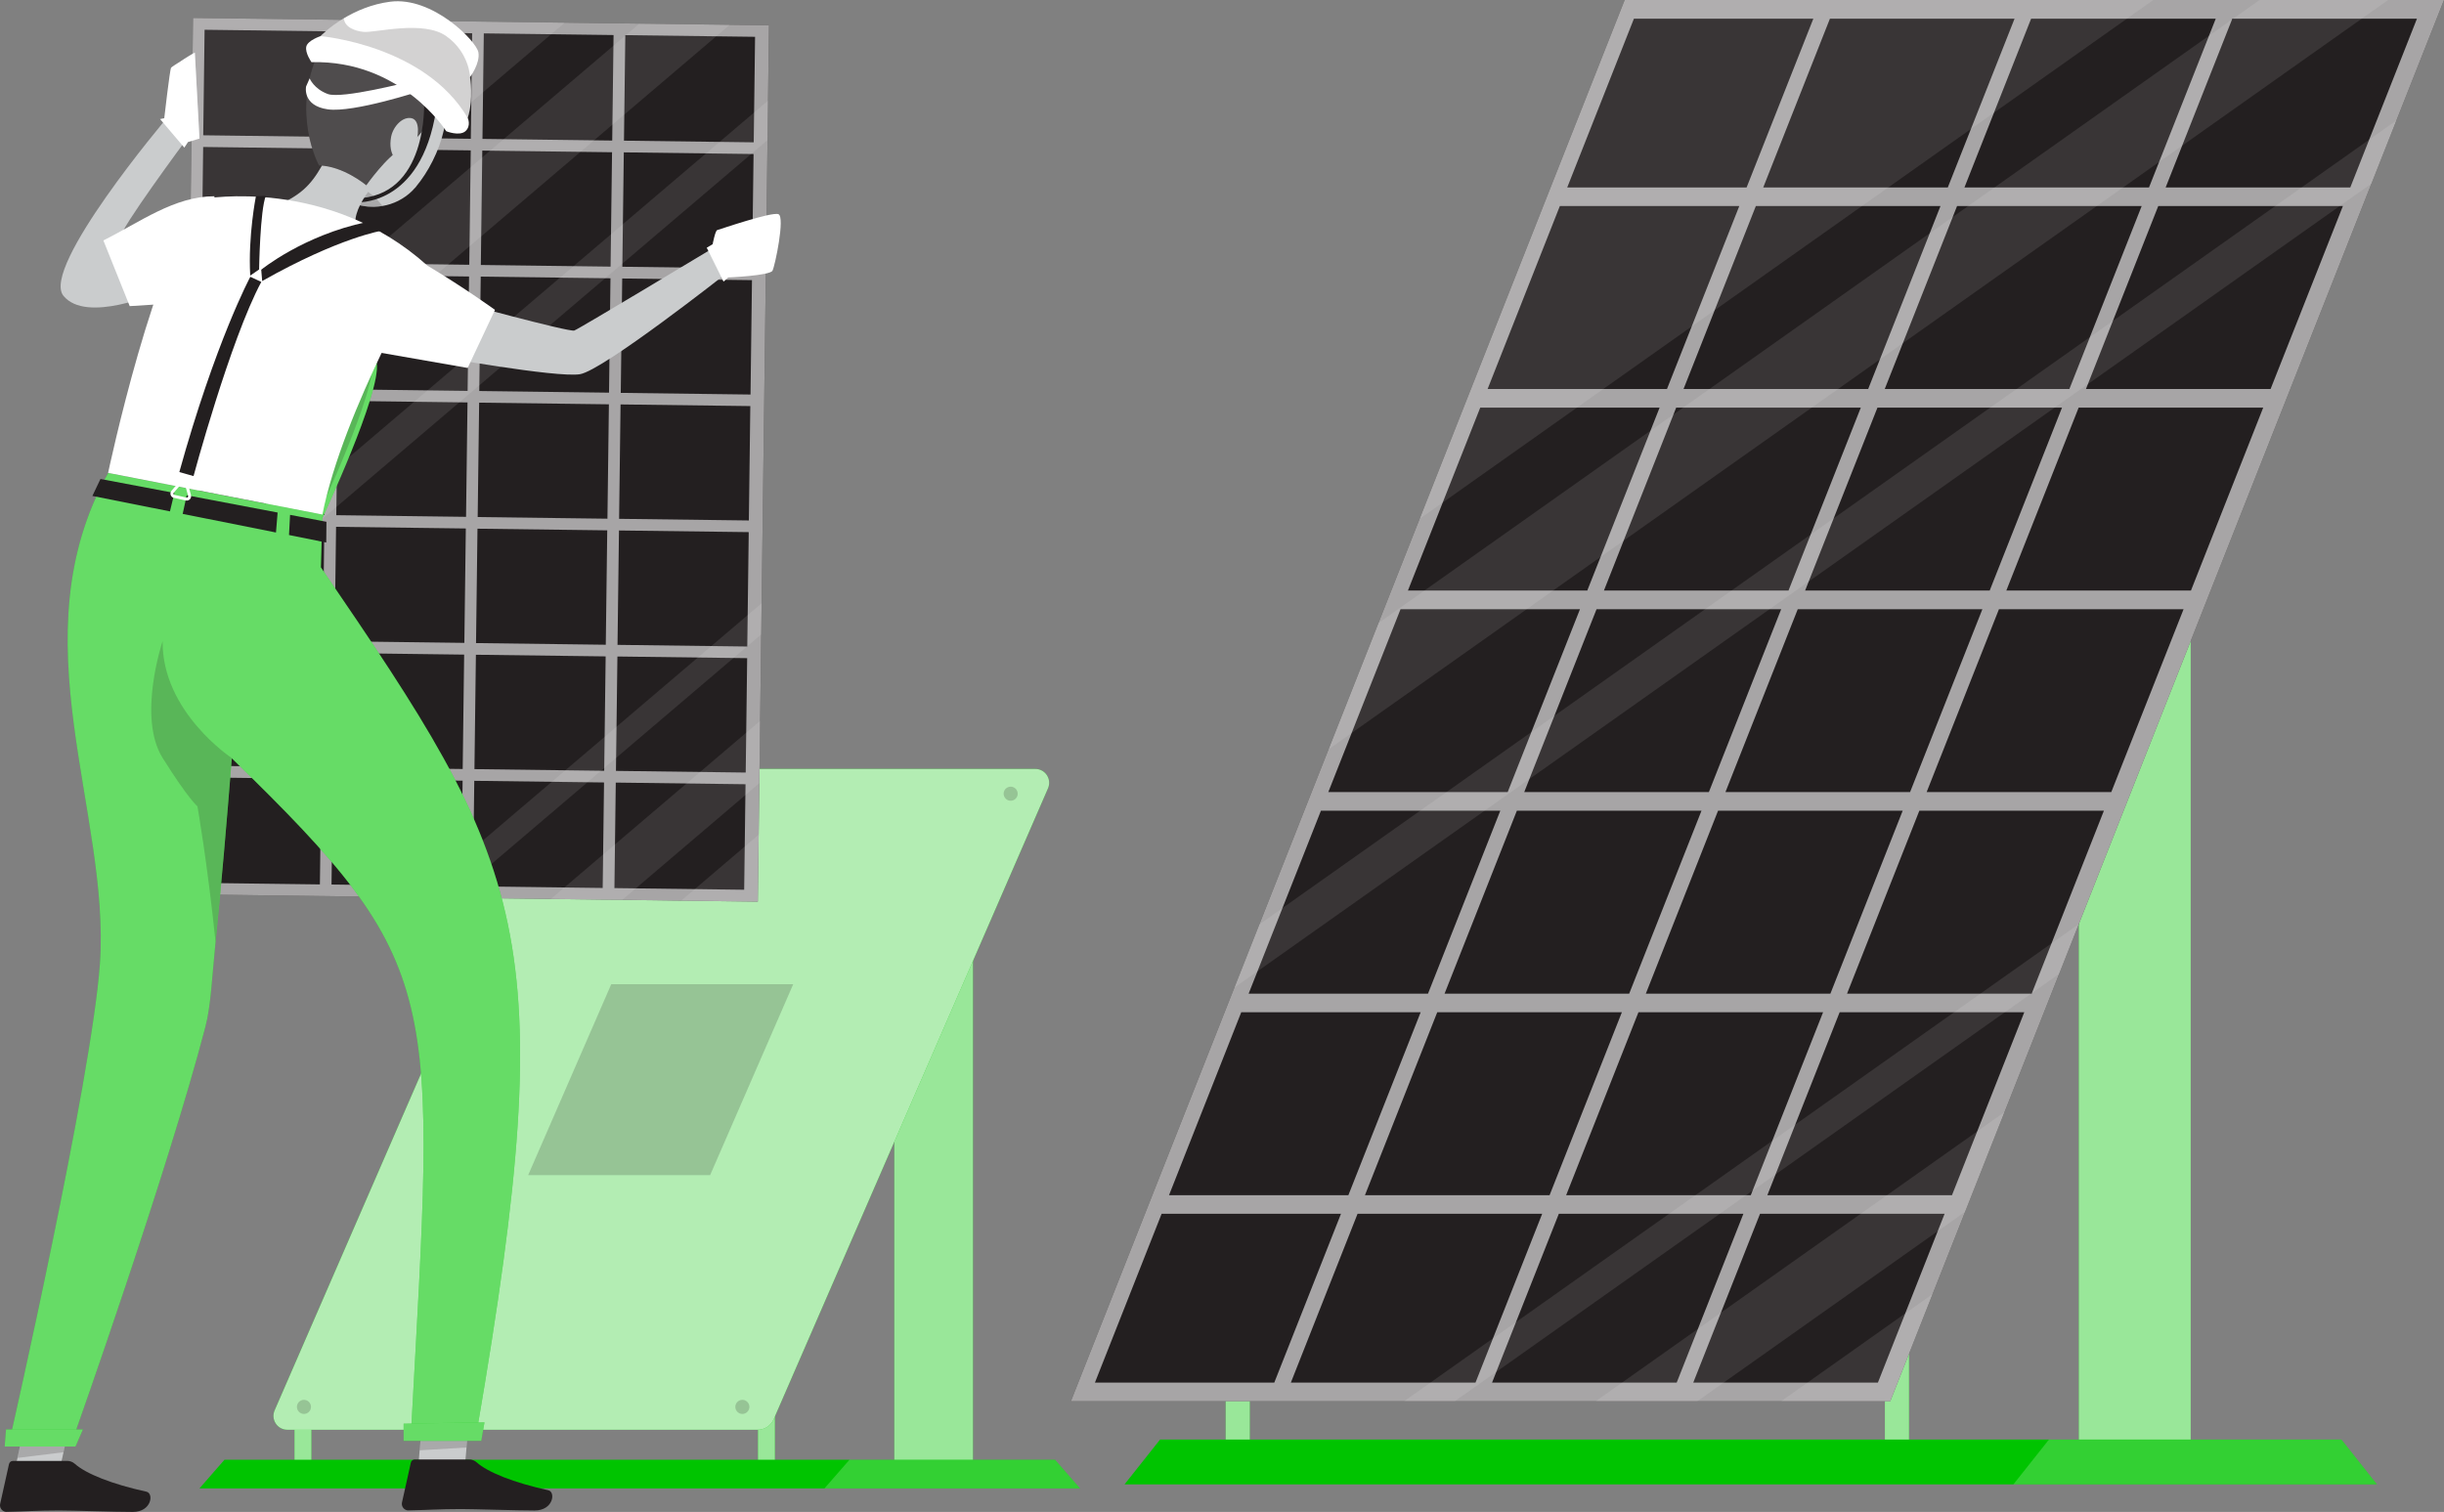 <?xml version="1.0" encoding="UTF-8"?>
<svg xmlns="http://www.w3.org/2000/svg" viewBox="0 0 253.317 156.746">
  <rect x="0" y="0" width="253.317" height="156.746" fill="#808080" stroke="none"/>
  <g id="Capa_1" data-name="Capa 1"/>
  <g id="Capa_2" data-name="Capa 2">
    <g id="Capa_1-2" data-name="Capa 1">
      <g>
        <g>
          <rect x="127.042" y="138.197" width="2.498" height="13.375" fill="#00c400"/>
          <rect x="195.366" y="138.197" width="2.498" height="13.375" fill="#00c400"/>
          <rect x="215.469" y="46.471" width="11.594" height="105.139" fill="#00c400"/>
          <rect x="127.042" y="138.197" width="2.498" height="13.375" fill="#fff" isolation="isolate" opacity=".6"/>
          <rect x="195.366" y="138.197" width="2.498" height="13.375" fill="#fff" isolation="isolate" opacity=".6"/>
          <rect x="215.469" y="46.471" width="11.594" height="105.139" fill="#fff" isolation="isolate" opacity=".6"/>
        </g>
        <g>
          <polygon points="253.317 0 195.92 145.27 110.998 145.27 168.396 0 253.317 0" fill="#231f20"/>
          <polygon points="253.317 0 195.92 145.27 110.998 145.27 168.396 0 253.317 0" fill="#fff" isolation="isolate" opacity=".6"/>
          <g>
            <polygon points="218.066 84.05 198.936 84.05 191.443 103.015 210.58 103.015 218.066 84.05" fill="#231f20"/>
            <polygon points="183.183 123.908 202.32 123.908 209.813 104.943 190.676 104.943 183.183 123.908" fill="#231f20"/>
            <polygon points="197.211 84.05 178.074 84.05 170.588 103.015 189.718 103.015 197.211 84.05" fill="#231f20"/>
            <polygon points="242.837 21.362 223.7 21.362 216.207 40.327 235.344 40.327 242.837 21.362" fill="#231f20"/>
            <polygon points="162.329 123.908 181.466 123.908 188.959 104.943 169.822 104.943 162.329 123.908" fill="#231f20"/>
            <polygon points="226.325 63.157 207.188 63.157 199.695 82.114 218.832 82.114 226.325 63.157" fill="#231f20"/>
            <polygon points="234.577 42.263 215.447 42.263 207.954 61.22 227.091 61.22 234.577 42.263" fill="#231f20"/>
            <polygon points="156.269 82.114 163.762 63.157 145.164 63.157 137.678 82.114 156.269 82.114" fill="#231f20"/>
            <polygon points="148.01 103.015 155.503 84.05 136.912 84.05 129.419 103.015 148.01 103.015" fill="#231f20"/>
            <polygon points="180.274 21.362 161.676 21.362 154.19 40.327 172.781 40.327 180.274 21.362" fill="#231f20"/>
            <polygon points="139.757 123.908 147.25 104.943 128.653 104.943 121.167 123.908 139.757 123.908" fill="#231f20"/>
            <polygon points="164.521 61.22 172.014 42.263 153.424 42.263 145.931 61.22 164.521 61.22" fill="#231f20"/>
            <polygon points="250.514 1.936 231.377 1.936 224.466 19.433 243.603 19.433 250.514 1.936" fill="#231f20"/>
            <polygon points="201.554 125.837 182.424 125.837 175.506 143.334 194.643 143.334 201.554 125.837" fill="#231f20"/>
            <polygon points="138.991 125.837 120.4 125.837 113.489 143.334 132.08 143.334 138.991 125.837" fill="#231f20"/>
            <polygon points="181.033 19.433 187.951 1.936 169.354 1.936 162.442 19.433 181.033 19.433" fill="#231f20"/>
            <polygon points="184.616 63.157 165.479 63.157 157.986 82.114 177.123 82.114 184.616 63.157" fill="#231f20"/>
            <polygon points="176.357 84.05 157.22 84.05 149.727 103.015 168.864 103.015 176.357 84.05" fill="#231f20"/>
            <polygon points="229.66 1.936 210.523 1.936 203.612 19.433 222.742 19.433 229.66 1.936" fill="#231f20"/>
            <polygon points="180.7 125.837 161.57 125.837 154.651 143.334 173.788 143.334 180.7 125.837" fill="#231f20"/>
            <polygon points="221.982 21.362 202.845 21.362 195.352 40.327 214.489 40.327 221.982 21.362" fill="#231f20"/>
            <polygon points="213.723 42.263 194.593 42.263 187.1 61.22 206.23 61.22 213.723 42.263" fill="#231f20"/>
            <polygon points="141.475 123.908 160.612 123.908 168.105 104.943 148.968 104.943 141.475 123.908" fill="#231f20"/>
            <polygon points="152.934 143.334 159.845 125.837 140.708 125.837 133.797 143.334 152.934 143.334" fill="#231f20"/>
            <polygon points="208.806 1.936 189.669 1.936 182.757 19.433 201.887 19.433 208.806 1.936" fill="#231f20"/>
            <polygon points="205.471 63.157 186.334 63.157 178.841 82.114 197.978 82.114 205.471 63.157" fill="#231f20"/>
            <polygon points="201.128 21.362 181.991 21.362 174.498 40.327 193.635 40.327 201.128 21.362" fill="#231f20"/>
            <polygon points="192.869 42.263 173.732 42.263 166.246 61.22 185.376 61.22 192.869 42.263" fill="#231f20"/>
          </g>
          <g opacity=".1">
            <polygon points="223.189 0 147.151 53.787 168.403 0 223.189 0" fill="#fff"/>
            <polygon points="247.527 0 137.714 77.679 142.887 64.585 234.194 0 247.527 0" fill="#fff"/>
            <polygon points="248.386 12.477 245.796 19.035 127.943 102.39 130.533 95.832 248.386 12.477" fill="#fff"/>
          </g>
          <g opacity=".1">
            <polygon points="200.305 134.16 195.92 145.27 184.609 145.27 200.305 134.16" fill="#fff"/>
            <polygon points="207.763 115.289 203.676 125.634 175.924 145.27 165.387 145.27 207.763 115.289" fill="#fff"/>
            <polygon points="215.462 95.801 213.425 100.962 150.784 145.27 145.526 145.27 215.462 95.801" fill="#fff"/>
          </g>
        </g>
        <g>
          <polygon points="246.37 153.89 116.554 153.89 120.237 149.244 242.688 149.244 246.37 153.89" fill="#00c400"/>
          <polygon points="246.37 153.89 208.685 153.89 212.368 149.244 242.688 149.244 246.37 153.89" fill="#fff" isolation="isolate" opacity=".2"/>
        </g>
      </g>
      <g>
        <g>
          <rect x="30.525" y="144.276" width="1.75" height="8.54" fill="#00c400"/>
          <rect x="78.565" y="144.276" width="1.75" height="8.54" fill="#00c400"/>
          <rect x="92.695" y="85.666" width="8.15" height="67.18" fill="#00c400"/>
          <rect x="30.525" y="144.276" width="1.75" height="8.54" fill="#fff" isolation="isolate" opacity=".6"/>
          <rect x="78.565" y="144.276" width="1.75" height="8.54" fill="#fff" isolation="isolate" opacity=".6"/>
          <rect x="92.695" y="85.666" width="8.15" height="67.18" fill="#fff" isolation="isolate" opacity=".6"/>
        </g>
        <g>
          <polygon points="111.945 154.306 20.675 154.306 23.265 151.336 109.355 151.336 111.945 154.306" fill="#00c400"/>
          <polygon points="111.945 154.306 85.455 154.306 88.045 151.336 109.355 151.336 111.945 154.306" fill="#fff" isolation="isolate" opacity=".2"/>
        </g>
        <g>
          <path d="M56.895,80.816l-28.43,65.4c-.41,.95,.28,2.01,1.32,2.01h48.73c.73,0,1.39-.43,1.68-1.1l28.43-65.4c.41-.95-.28-2.01-1.32-2.01H58.575c-.73,0-1.39,.43-1.68,1.1h0Z" fill="#00c400"/>
          <path d="M56.895,80.816l-28.43,65.4c-.41,.95,.28,2.01,1.32,2.01h48.73c.73,0,1.39-.43,1.68-1.1l28.43-65.4c.41-.95-.28-2.01-1.32-2.01H58.575c-.73,0-1.39,.43-1.68,1.1h0Z" fill="#fff" isolation="isolate" opacity=".7"/>
          <polygon points="73.605 121.826 82.215 102.036 63.355 102.036 54.745 121.826 73.605 121.826" fill="#231f20" isolation="isolate" opacity=".2"/>
          <g>
            <path d="M31.505,145.126c-.41,0-.73,.33-.73,.73s.33,.73,.73,.73,.73-.33,.73-.73-.33-.73-.73-.73Z" fill="#231f20" isolation="isolate" opacity=".2"/>
            <path d="M76.945,145.126c-.41,0-.73,.33-.73,.73s.33,.73,.73,.73,.73-.33,.73-.73-.33-.73-.73-.73Z" fill="#231f20" isolation="isolate" opacity=".2"/>
            <path d="M59.315,81.556c-.41,0-.73,.33-.73,.73s.33,.73,.73,.73,.73-.33,.73-.73-.33-.73-.73-.73Z" fill="#231f20" isolation="isolate" opacity=".2"/>
            <path d="M104.755,81.556c-.41,0-.73,.33-.73,.73s.33,.73,.73,.73,.73-.33,.73-.73-.33-.73-.73-.73Z" fill="#231f20" isolation="isolate" opacity=".2"/>
          </g>
        </g>
      </g>
      <g>
        <g>
          <rect x="3.847" y="17.818" width="90.86" height="59.7" transform="translate(.985 96.334) rotate(-89.27)" fill="#231f20"/>
          <rect x="3.847" y="17.818" width="90.86" height="59.7" transform="translate(.985 96.334) rotate(-89.27)" fill="#fff" isolation="isolate" opacity=".6"/>
          <g>
            <rect x="64.875" y="54.285" width="11.86" height="13.45" transform="translate(8.898 131.033) rotate(-89.27)" fill="#231f20"/>
            <rect x="64.712" y="67.352" width="11.86" height="13.45" transform="translate(-4.328 143.769) rotate(-89.27)" fill="#231f20"/>
            <rect x="50.209" y="54.102" width="11.86" height="13.45" transform="translate(-5.398 116.186) rotate(-89.27)" fill="#231f20"/>
            <rect x="65.375" y="15.086" width="11.86" height="13.45" transform="translate(48.588 92.832) rotate(-89.27)" fill="#231f20"/>
            <rect x="50.045" y="67.168" width="11.86" height="13.45" transform="translate(-18.625 128.923) rotate(-89.27)" fill="#231f20"/>
            <rect x="65.039" y="41.219" width="11.86" height="13.45" transform="translate(22.125 118.296) rotate(-89.27)" fill="#231f20"/>
            <rect x="65.212" y="28.162" width="11.86" height="13.45" transform="translate(35.351 105.579) rotate(-89.27)" fill="#231f20"/>
            <rect x="21.251" y="40.848" width="11.86" height="13.07" transform="translate(-20.545 73.958) rotate(-89.27)" fill="#231f20"/>
            <rect x="21.078" y="53.914" width="11.86" height="13.07" transform="translate(-33.781 86.685) rotate(-89.27)" fill="#231f20"/>
            <rect x="21.587" y="14.715" width="11.86" height="13.07" transform="translate(5.918 48.494) rotate(-89.27)" fill="#231f20"/>
            <rect x="20.914" y="66.991" width="11.86" height="13.07" transform="translate(-47.018 99.431) rotate(-89.27)" fill="#231f20"/>
            <rect x="21.424" y="27.792" width="11.86" height="13.07" transform="translate(-7.318 61.241) rotate(-89.27)" fill="#231f20"/>
            <rect x="65.998" y="2.475" width="10.94" height="13.45" transform="translate(61.358 80.545) rotate(-89.27)" fill="#231f20"/>
            <rect x="65.009" y="79.962" width="10.94" height="13.45" transform="translate(-17.099 156.056) rotate(-89.27)" fill="#231f20"/>
            <rect x="21.221" y="79.602" width="10.94" height="13.07" transform="translate(-59.778 111.728) rotate(-89.27)" fill="#231f20"/>
            <rect x="22.2" y="2.104" width="10.94" height="13.07" transform="translate(18.679 36.197) rotate(-89.27)" fill="#231f20"/>
            <rect x="35.725" y="40.842" width="11.86" height="13.45" transform="translate(-6.438 88.612) rotate(-89.27)" fill="#231f20"/>
            <rect x="35.552" y="53.908" width="11.86" height="13.45" transform="translate(-19.675 101.339) rotate(-89.27)" fill="#231f20"/>
            <rect x="51.331" y="2.291" width="10.94" height="13.45" transform="translate(47.062 65.698) rotate(-89.27)" fill="#231f20"/>
            <rect x="50.342" y="79.779" width="10.94" height="13.45" transform="translate(-31.395 141.209) rotate(-89.27)" fill="#231f20"/>
            <rect x="50.708" y="14.902" width="11.86" height="13.45" transform="translate(34.291 77.985) rotate(-89.27)" fill="#231f20"/>
            <rect x="50.545" y="27.969" width="11.86" height="13.45" transform="translate(21.065 90.722) rotate(-89.27)" fill="#231f20"/>
            <rect x="35.379" y="66.984" width="11.86" height="13.45" transform="translate(-32.921 114.076) rotate(-89.27)" fill="#231f20"/>
            <rect x="35.686" y="79.595" width="10.94" height="13.45" transform="translate(-45.682 126.373) rotate(-89.27)" fill="#231f20"/>
            <rect x="36.675" y="2.108" width="10.94" height="13.45" transform="translate(32.775 50.862) rotate(-89.27)" fill="#231f20"/>
            <rect x="50.382" y="41.035" width="11.86" height="13.45" transform="translate(7.838 103.459) rotate(-89.27)" fill="#231f20"/>
            <rect x="36.061" y="14.709" width="11.86" height="13.45" transform="translate(20.025 63.149) rotate(-89.27)" fill="#231f20"/>
            <rect x="35.888" y="27.785" width="11.86" height="13.45" transform="translate(6.778 75.885) rotate(-89.27)" fill="#231f20"/>
          </g>
          <g opacity=".1">
            <polygon points="58.535 2.356 19.595 35.496 20.015 1.866 58.535 2.356" fill="#fff"/>
            <polygon points="75.635 2.576 19.405 50.446 19.505 42.256 66.265 2.456 75.635 2.576" fill="#fff"/>
            <polygon points="79.615 10.426 79.555 14.526 19.195 65.896 19.255 61.796 79.615 10.426" fill="#fff"/>
          </g>
          <g opacity=".1">
            <polygon points="78.645 86.526 78.555 93.476 70.605 93.376 78.645 86.526" fill="#fff"/>
            <polygon points="78.795 74.726 78.705 81.196 64.495 93.296 57.085 93.206 78.795 74.726" fill="#fff"/>
            <polygon points="78.945 62.536 78.905 65.766 46.825 93.076 43.125 93.026 78.945 62.536" fill="#fff"/>
          </g>
        </g>
        <g id="_Group_" data-name=" Group ">
          <path d="M16.325,30.326s-7.37,3.26-9.75,.34S17.225,12.326,17.225,12.326c0,0,.21-4.53,.86-5.33s2.1-1.56,2.1-1.56l.48,8.91-1.35,.12s-6.98,9.4-6.86,10.21c.13,.81,3.87-.89,3.87-.89v6.54Z" fill="#cacccd"/>
          <g>
            <path d="M33.395,53.746s6.11-13.01,5.65-16.09-10.71,10.27-10.71,10.27l-.83,4.57,5.89,1.25h0Z" fill="#00c400"/>
            <path d="M33.395,53.746s6.11-13.01,5.65-16.09-10.71,10.27-10.71,10.27l-.83,4.57,5.89,1.25h0Z" fill="#fff" isolation="isolate" opacity=".4"/>
            <path d="M32.975,53.396s6.11-13.01,5.65-16.09-10.71,10.27-10.71,10.27l-.83,4.57,5.89,1.25h0Z" fill="#231f20" isolation="isolate" opacity=".2"/>
          </g>
          <polygon points="43.325 152.346 48.115 152.846 48.355 150.066 49.015 142.516 44.225 142.006 43.495 150.356 43.325 152.346" fill="#cacccd"/>
          <polygon points="1.685 151.736 6.325 151.736 6.555 150.686 6.585 150.556 8.035 143.856 8.065 143.716 8.625 141.146 3.975 141.146 1.685 151.736" fill="#cacccd"/>
          <polygon points="44.225 142.006 43.495 150.356 48.355 150.066 49.015 142.516 44.225 142.006" fill="#231f20" isolation="isolate" opacity=".2"/>
          <polygon points="1.825 151.146 1.825 151.146 6.585 150.556 6.585 150.556 7.995 144.086 7.995 144.086 3.265 144.456 1.865 150.946 1.825 151.146" fill="#231f20" isolation="isolate" opacity=".2"/>
          <path d="M6.975,151.456H1.335c-.19,0-.35,.13-.4,.32L.015,155.916c-.08,.37,.16,.73,.53,.81,.05,.01,.1,.02,.15,.01,1.83-.03,3.15-.14,5.45-.14,1.41,0,5.67,.15,7.62,.15s2.2-1.93,1.41-2.1c-3.58-.78-6.27-1.86-7.42-2.89-.21-.19-.49-.3-.78-.3Z" fill="#231f20"/>
          <path d="M48.625,151.306h-5.64c-.19,0-.35,.13-.4,.32l-.92,4.14c-.08,.37,.16,.73,.53,.81,.05,.01,.1,.02,.15,.01,1.83-.03,3.15-.14,5.45-.14,1.41,0,5.67,.15,7.62,.15s2.2-1.93,1.41-2.1c-3.58-.78-6.27-1.86-7.42-2.89-.21-.19-.49-.3-.78-.3Z" fill="#231f20"/>
          <g>
            <path d="M49.455,148.196l-6.85,.22c2.49-45.82,3.66-48.16-18.58-69.8-.52,6.55-1.1,13.34-1.68,19-.36,3.5-.47,6.56-1.05,8.81-3.96,15.18-13.48,42.04-13.48,42.04l-6.69,.3s8.37-36.81,9.23-48.81c1.13-15.74-8.66-33.87,.86-50.92l22.2,4.32-.16,5.46c21.19,31.01,25.07,37.71,16.2,89.38Z" fill="#00c400"/>
            <path d="M49.455,148.196l-6.85,.22c2.49-45.82,3.66-48.16-18.58-69.8-.52,6.55-1.1,13.34-1.68,19-.36,3.5-.47,6.56-1.05,8.81-3.96,15.18-13.48,42.04-13.48,42.04l-6.69,.3s8.37-36.81,9.23-48.81c1.13-15.74-8.66-33.87,.86-50.92l22.2,4.32-.16,5.46c21.19,31.01,25.07,37.71,16.2,89.38Z" fill="#fff" isolation="isolate" opacity=".4"/>
          </g>
          <path d="M45.065,36.906s12.62,2.28,15.04,1.89c2.41-.39,15.19-10.46,15.19-10.46,0,0,4.21-.23,4.43-1.66,.22-1.43,.79-3.98-.41-3.9-1.21,.08-4.74,1.65-4.74,1.65l-.46,1.17s-14.06,8.48-14.59,8.67c-.52,.19-12.64-3.12-12.64-3.12l-1.82,5.76h0Z" fill="#cacccd"/>
          <path d="M22.225,20.346c-4.15,0-7.71,2.68-11.51,4.58l2.73,6.81,8.72-.55,.06-10.84Z" fill="#fff"/>
          <g>
            <path d="M43.135,19.346c-.14,.16-.28,.31-.42,.45-.87,.85-1.95,1.37-3.07,1.56-.29,.05-.59,.08-.89,.09-1.56,.03-3.1-.57-4.15-1.81-.43-.5-.79-1.12-1.03-1.83-.95-2.82,.17-4.99,1.78-8.8,.33-.83,.85-1.57,1.52-2.15,2.35-2.07,5.93-1.83,7.99,.51,2.91,3.27,.71,9.04-1.74,11.98h.01Z" fill="#cacccd"/>
            <path d="M39.645,21.356c-.29,.05-.59,.08-.89,.09-1.56,.03-3.1-.57-4.15-1.81,.61-.59,1.28-.93,1.28-.93,0,0,2.39,.75,3.76,2.66v-.01Z" fill="#231f20" isolation="isolate" opacity=".2"/>
            <g>
              <path d="M46.985,9.326c-.22,0-1.91,1.44-2.02,1.98-.29,1.45-1.93,3.49-3.37,4.15-1.44,.66-3.63,3.75-3.63,3.75,0,0-2.39-2.01-4.9-2.05,0,0-2.96-5.39-.05-11.73l13.97,3.89v.01Z" fill="#231f20"/>
              <path d="M46.985,9.326c-.22,0-1.91,1.44-2.02,1.98-.29,1.45-1.93,3.49-3.37,4.15-1.44,.66-3.63,3.75-3.63,3.75,0,0-2.39-2.01-4.9-2.05,0,0-2.96-5.39-.05-11.73l13.97,3.89v.01Z" fill="#fff" isolation="isolate" opacity=".2"/>
            </g>
            <path d="M40.535,14.206c-.17,.92-.02,1.73,.43,2.25,.6,.69,1.62-.13,2.05-1.3,.38-1.04,.55-2.68-.35-2.9-.9-.21-1.91,.81-2.13,1.94v.01Z" fill="#cacccd"/>
            <path d="M43.955,10.626s.44,9.86-7.14,9.94v.41s6.81,.61,8.39-9.59l-1.25-.76h0Z" fill="#231f20"/>
            <path d="M32.095,8.126s.42,1.08,1.88,1.62c1.46,.54,8.44-1.27,8.44-1.27l1.25,.93s-7.02,2.31-9.69,1.93c-2.67-.38-2.25-2.37-2.25-2.37l.37-.84h0Z" fill="#fff"/>
            <path d="M28.335,21.446c1.01,2.56,8.48,3.23,8.48,3.23,0,0-.13-.83,.03-1.97,.09-.67,.38-1.33,.75-1.96,.19-.34,.42-.66,.65-.98l-4.88-2.59c-1.15,2.03-2.28,3.18-5.03,4.27Z" fill="#cacccd"/>
            <g>
              <path d="M48.485,12.236s.37,.82-.25,1.37c-.63,.54-1.98,0-1.98,0,0,0-4.66-7.4-13.97-7.16,0,0-.68-.96-.54-1.61s1.48-1.09,1.48-1.09c0,0,.88-.92,2.41-1.85,1.22-.73,2.87-1.47,4.82-1.72,4.39-.56,8.94,4.1,9.13,5.25,.2,1.15-.87,2.57-.87,2.57,0,0,.39,2.26-.24,4.24h.01Z" fill="#fff"/>
              <path d="M48.485,12.236c-4.45-7.58-15.26-8.49-15.26-8.49,0,0,.88-.92,2.41-1.85,.09,.94,1.17,1.32,2.04,1.41,1.2,.12,6.19-1.25,8.58,.44s2.47,4.25,2.47,4.25c0,0,.39,2.26-.24,4.24Z" fill="#231f20" isolation="isolate" opacity=".2"/>
            </g>
          </g>
          <path d="M24.015,78.586c-.52,6.55-1.1,13.35-1.68,19.01-.84-8.17-1.87-14-1.87-14,0,0-.96-.79-3.61-5.02-2.65-4.23,0-12.11,0-12.11-.08,7.33,7.15,12.11,7.15,12.11l.01,.01Z" fill="#231f20" isolation="isolate" opacity=".2"/>
          <polygon points="50.215 147.456 49.885 149.376 41.835 149.376 41.835 147.596 50.215 147.456" fill="#00c400"/>
          <polygon points="8.595 148.196 7.825 149.966 .485 149.966 .625 148.196 8.595 148.196" fill="#00c400"/>
          <path d="M44.285,27.526c3.92,2.35,7.02,4.6,7.02,4.6l-2.83,6.02-11.28-1.97s.99-2.5,2.95-5.58,4.14-3.06,4.14-3.06v-.01Z" fill="#fff"/>
          <polygon points="50.215 147.456 49.885 149.376 41.835 149.376 41.835 147.596 50.215 147.456" fill="#fff" isolation="isolate" opacity=".4"/>
          <polygon points="8.595 148.196 7.825 149.966 .485 149.966 .625 148.196 8.595 148.196" fill="#fff" isolation="isolate" opacity=".4"/>
          <g>
            <polygon points="10.415 49.656 18.075 51.106 17.615 53.016 9.575 51.416 10.415 49.656" fill="#231f20"/>
            <polygon points="19.355 51.346 28.775 53.136 28.605 55.206 18.935 53.276 19.355 51.346" fill="#231f20"/>
            <polygon points="33.835 54.096 33.815 56.246 29.955 55.466 30.065 53.376 33.835 54.096" fill="#231f20"/>
          </g>
          <path d="M11.205,49.026s4.94-23.36,9.98-28.42c0,0,12.82-2.32,23.1,6.92,0,0-8.72,14.97-10.87,25.82l-22.2-4.32h-.01Z" fill="#fff"/>
          <g>
            <path d="M18.055,51.456l1.23,.28c.22,.05,.42-.15,.36-.37l-.35-1.29c-.06-.23-.36-.3-.52-.12l-.88,1.02c-.15,.17-.06,.44,.16,.49v-.01Z" fill="none" stroke="#fff" stroke-linecap="round" stroke-linejoin="round" stroke-width=".31"/>
            <path d="M25.835,28.996l1.15,.51c.21,.09,.44-.07,.42-.3l-.09-1.34c-.02-.24-.29-.37-.49-.22l-1.06,.82c-.18,.14-.15,.42,.06,.51l.01,.02Z" fill="none" stroke="#fff" stroke-linecap="round" stroke-linejoin="round" stroke-width=".31"/>
            <path d="M25.945,28.696s-3.6,6.68-7.4,20.39l1.47,.43s3.84-14.28,7.07-20.29l-1.14-.53h0Z" fill="#231f20"/>
            <line x1="18.935" y1="50.286" x2="19.115" y2="49.426" fill="none" stroke="#fff" stroke-linecap="round" stroke-linejoin="round" stroke-width=".31"/>
            <line x1="18.545" y1="49.086" x2="20.085" y2="49.526" fill="none" stroke="#fff" stroke-linecap="round" stroke-linejoin="round" stroke-width=".31"/>
            <path d="M27.085,27.956s4.34-3.55,10.89-4.93l1.66,.88s-4.41,.68-12.46,5.23l-.1-1.18h.01Z" fill="#231f20"/>
            <path d="M25.945,28.566l.91-.63s.1-6.19,.7-7.63l-1.03,.04s-.82,4.11-.59,8.22h.01Z" fill="#231f20"/>
          </g>
          <path d="M73.255,25.686l1.74,3.51,.48-.43s4.32-.19,4.59-.7,1.32-5.59,.62-5.86c-.7-.28-6.15,1.6-6.35,1.65-.2,.05-.47,1.46-.47,1.46l-.62,.37h.01Z" fill="#fff"/>
          <path d="M16.575,12.326l2.53,2.98,.38-.58,1.19-.36-.48-8.91s-2.33,1.39-2.46,1.56c-.13,.16-.71,5.24-.71,5.24l-.44,.09-.01-.02Z" fill="#fff"/>
        </g>
      </g>
    </g>
  </g>
</svg>
